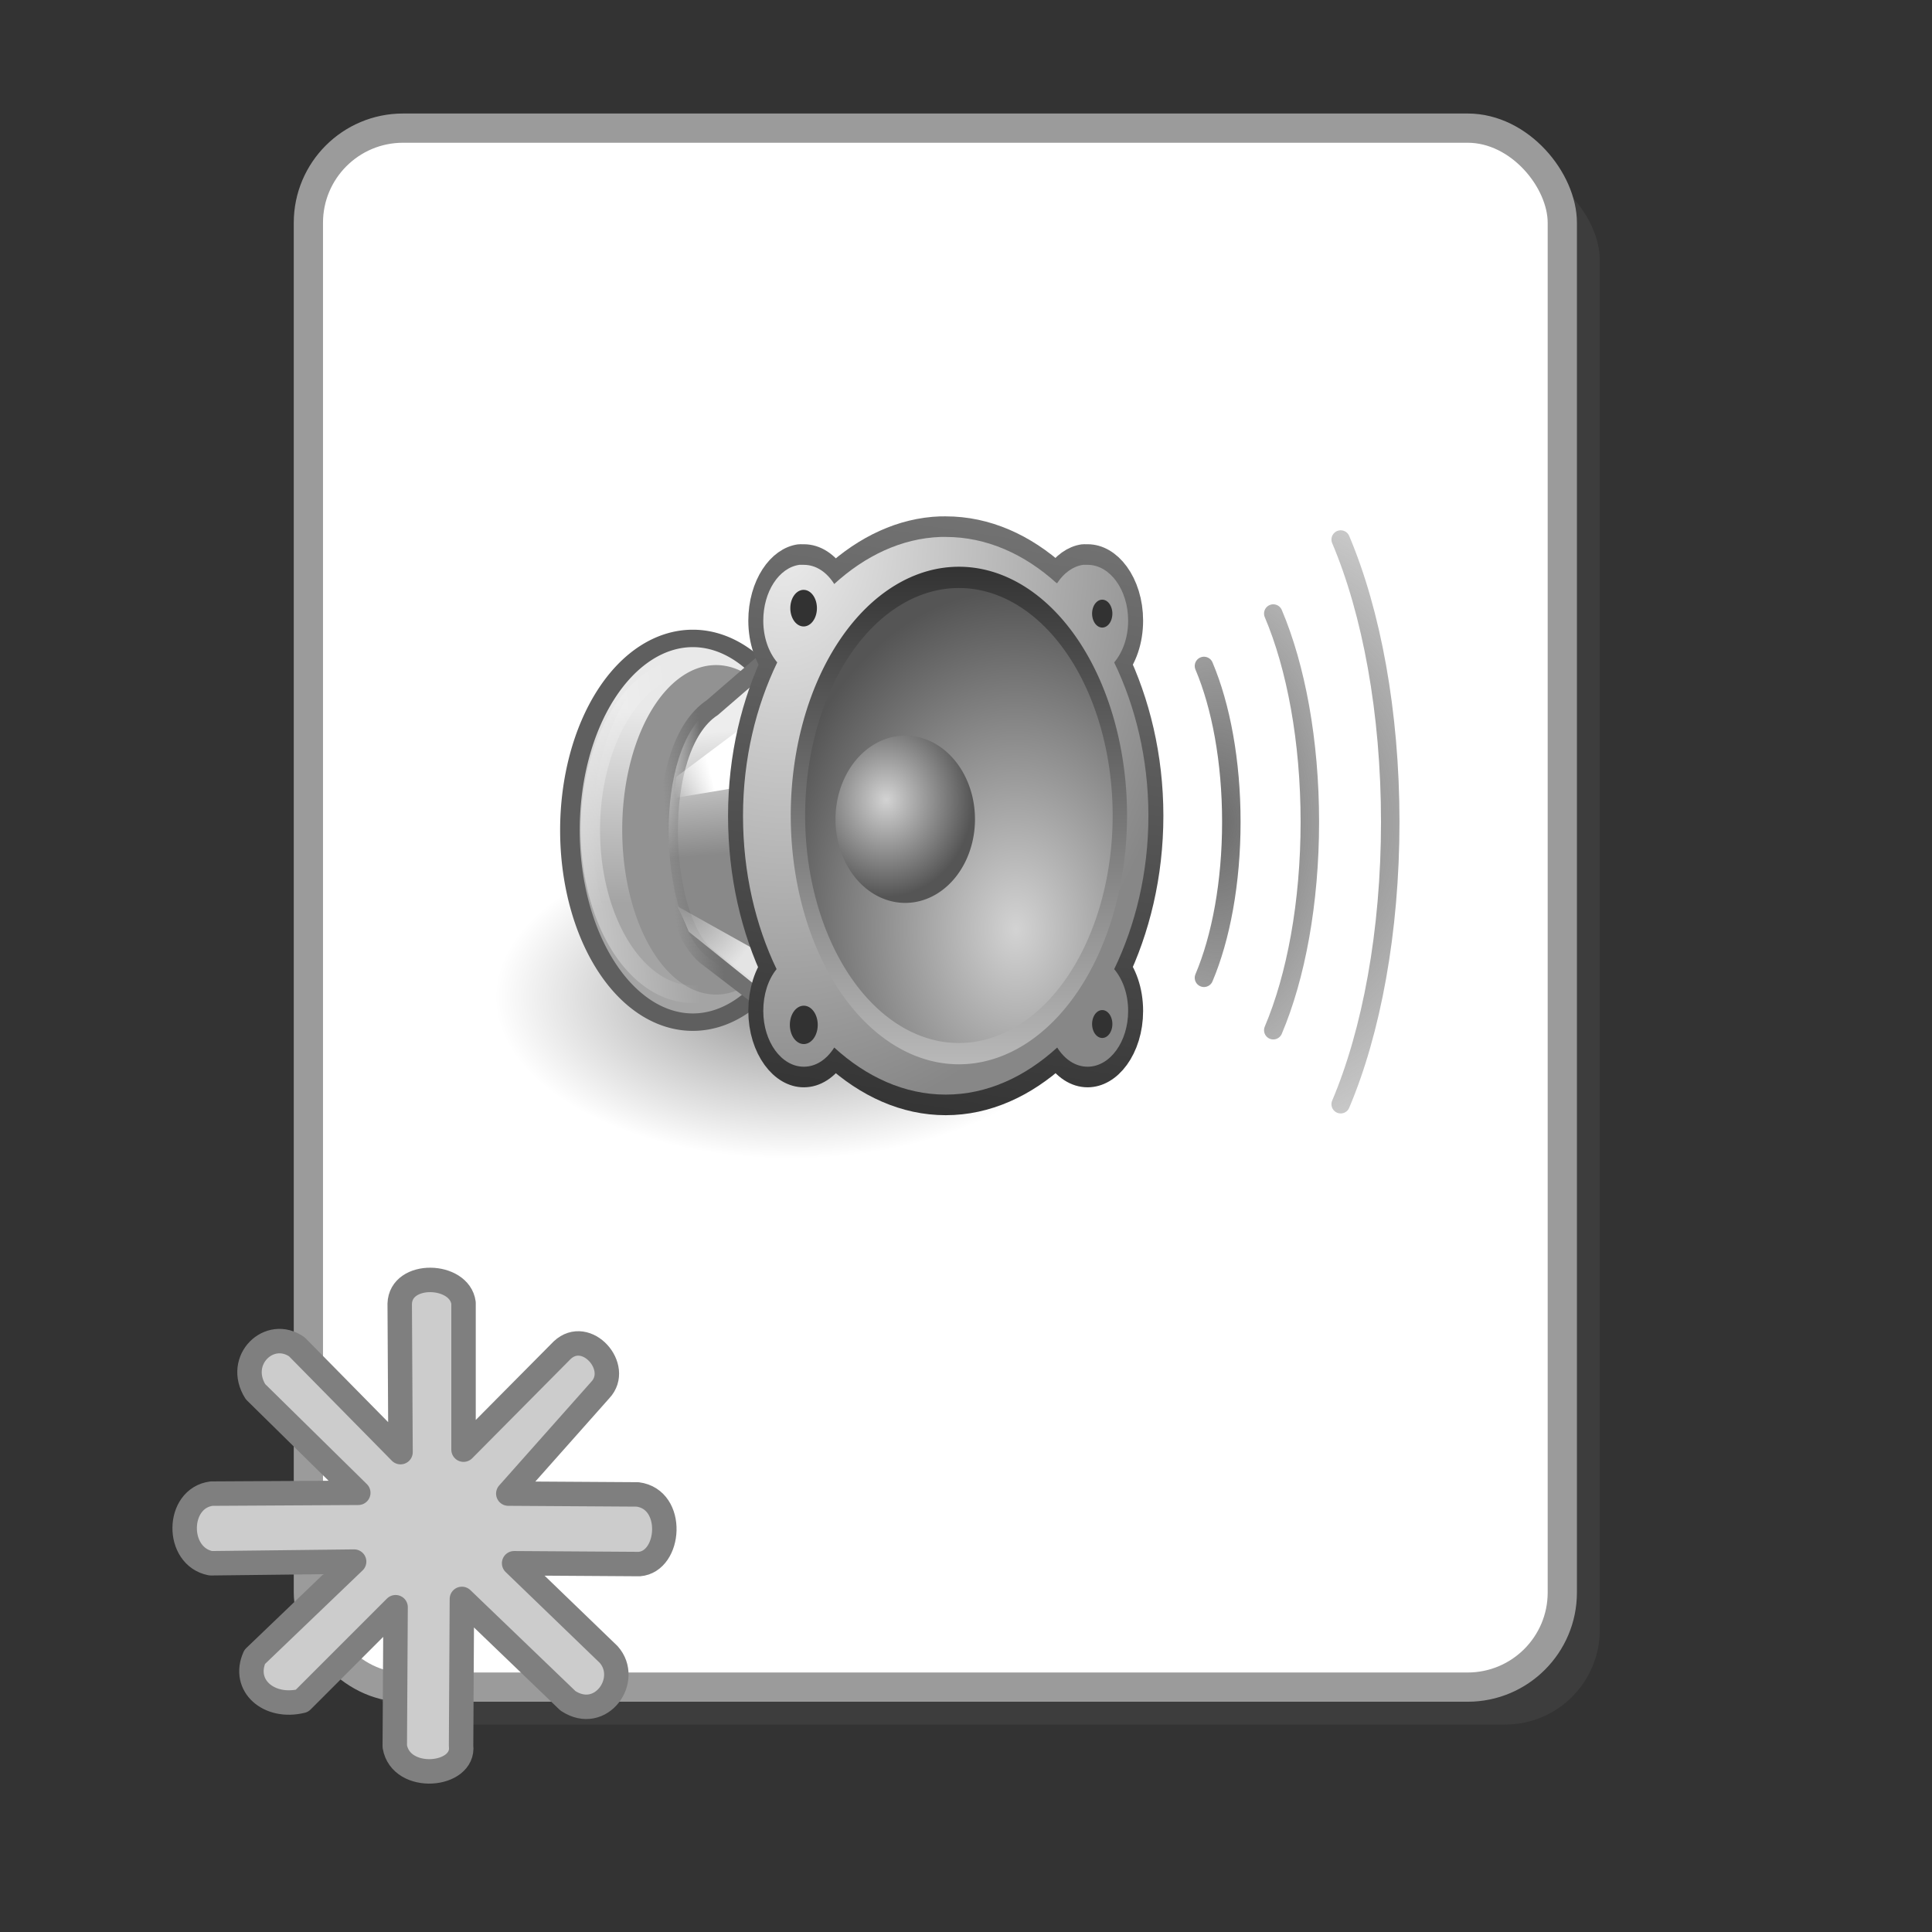 <?xml version="1.0" encoding="UTF-8" standalone="no"?>
<!-- Created with Inkscape (http://www.inkscape.org/) -->

<svg
   xmlns:dc="http://purl.org/dc/elements/1.1/"
   xmlns:cc="http://creativecommons.org/ns#"
   xmlns:rdf="http://www.w3.org/1999/02/22-rdf-syntax-ns#"
   xmlns:svg="http://www.w3.org/2000/svg"
   xmlns="http://www.w3.org/2000/svg"
   xmlns:xlink="http://www.w3.org/1999/xlink"
   xmlns:sodipodi="http://sodipodi.sourceforge.net/DTD/sodipodi-0.dtd"
   xmlns:inkscape="http://www.inkscape.org/namespaces/inkscape"
   width="124"
   height="124"
   id="svg7613"
   version="1.1"
   viewBox="0 0 128 128"
   inkscape:version="0.92.3 (unknown)"
   sodipodi:docname="audio_question_na.svg">
  <rect x="0" y="0" width="128" height="128" fill="#333333" stroke="none"/>
  <sodipodi:namedview
     id="base"
     pagecolor="#ffffff"
     bordercolor="#666666"
     borderopacity="1.0"
     inkscape:pageopacity="0.0"
     inkscape:pageshadow="2"
     inkscape:zoom="7.0887097"
     inkscape:cx="10.50967"
     inkscape:cy="45.071673"
     inkscape:document-units="px"
     inkscape:current-layer="layer1"
     showgrid="false"
     inkscape:window-width="1920"
     inkscape:window-height="1052"
     inkscape:window-x="1920"
     inkscape:window-y="0"
     inkscape:window-maximized="1" />
  <defs
     id="defs7615">
    <radialGradient
       r="15.213"
       fy="458.465"
       fx="55.218"
       cy="458.465"
       cx="55.218"
       gradientTransform="matrix(0.558,0,0,0.571,33.784,180.817)"
       gradientUnits="userSpaceOnUse"
       id="radialGradient7559"
       xlink:href="#linearGradient4799"
       inkscape:collect="always" />
    <linearGradient
       id="linearGradient4799">
      <stop
         id="stop4801"
         offset="0"
         style="stop-color:#ffde00;stop-opacity:1;" />
      <stop
         id="stop4803"
         offset="1"
         style="stop-color:#ffa700;stop-opacity:1;" />
    </linearGradient>
    <radialGradient
       r="15.213"
       fy="458.465"
       fx="55.218"
       cy="458.465"
       cx="55.218"
       gradientTransform="matrix(0.558,0,0,0.571,104.958,180.817)"
       gradientUnits="userSpaceOnUse"
       id="radialGradient7557"
       xlink:href="#linearGradient4799-9"
       inkscape:collect="always" />
    <linearGradient
       id="linearGradient4799-9">
      <stop
         id="stop4801-0"
         offset="0"
         style="stop-color:#ffde00;stop-opacity:1;" />
      <stop
         id="stop4803-9"
         offset="1"
         style="stop-color:#ffa700;stop-opacity:1;" />
    </linearGradient>
    <linearGradient
       id="linearGradient4799-6">
      <stop
         id="stop4801-8"
         offset="0"
         style="stop-color:#ffde00;stop-opacity:1;" />
      <stop
         id="stop4803-96"
         offset="1"
         style="stop-color:#ffa700;stop-opacity:1;" />
    </linearGradient>
    <linearGradient
       id="linearGradient4799-2">
      <stop
         id="stop4801-4"
         offset="0"
         style="stop-color:#ffde00;stop-opacity:1;" />
      <stop
         id="stop4803-8"
         offset="1"
         style="stop-color:#ffa700;stop-opacity:1;" />
    </linearGradient>
    <radialGradient
       r="15.213"
       fy="458.465"
       fx="55.218"
       cy="458.465"
       cx="55.218"
       gradientTransform="matrix(0.558,0,0,0.571,318.012,180.817)"
       gradientUnits="userSpaceOnUse"
       id="radialGradient7509"
       xlink:href="#linearGradient4799-1"
       inkscape:collect="always" />
    <linearGradient
       id="linearGradient4799-1">
      <stop
         id="stop4801-49"
         offset="0"
         style="stop-color:#ffde00;stop-opacity:1;" />
      <stop
         id="stop4803-98"
         offset="1"
         style="stop-color:#ffa700;stop-opacity:1;" />
    </linearGradient>
    <radialGradient
       r="5.524"
       fy="17.404"
       fx="6.408"
       cy="17.404"
       cx="6.408"
       gradientTransform="matrix(1,0,0,0.416,0,10.164)"
       gradientUnits="userSpaceOnUse"
       id="radialGradient7521"
       xlink:href="#linearGradient3609"
       inkscape:collect="always" />
    <linearGradient
       id="linearGradient3609">
      <stop
         id="stop3611"
         offset="0"
         style="stop-color:#000000;stop-opacity:1;" />
      <stop
         id="stop3613"
         offset="1"
         style="stop-color:#000000;stop-opacity:0;" />
    </linearGradient>
    <linearGradient
       y2="27.345"
       x2="7.322"
       y1="20.302"
       x1="7.576"
       gradientUnits="userSpaceOnUse"
       id="linearGradient7523"
       xlink:href="#linearGradient4068"
       inkscape:collect="always" />
    <linearGradient
       id="linearGradient4068">
      <stop
         id="stop4070"
         offset="0"
         style="stop-color:#eaeae9;stop-opacity:1;" />
      <stop
         id="stop4072"
         offset="1"
         style="stop-color:#a5a7a2;stop-opacity:1;" />
    </linearGradient>
    <linearGradient
       y2="27.345"
       x2="7.322"
       y1="20.302"
       x1="7.576"
       gradientUnits="userSpaceOnUse"
       id="linearGradient7525"
       xlink:href="#linearGradient4068"
       inkscape:collect="always" />
    <linearGradient
       id="linearGradient8239">
      <stop
         id="stop8241"
         offset="0"
         style="stop-color:#eaeae9;stop-opacity:1;" />
      <stop
         id="stop8243"
         offset="1"
         style="stop-color:#a5a7a2;stop-opacity:1;" />
    </linearGradient>
    <linearGradient
       y2="24.317"
       x2="8.371"
       y1="24.665"
       x1="4.683"
       gradientUnits="userSpaceOnUse"
       id="linearGradient7527"
       xlink:href="#linearGradient3281"
       inkscape:collect="always" />
    <linearGradient
       id="linearGradient3281">
      <stop
         id="stop3283"
         offset="0"
         style="stop-color:#ffffff;stop-opacity:1;" />
      <stop
         id="stop3285"
         offset="1"
         style="stop-color:#ffffff;stop-opacity:0;" />
    </linearGradient>
    <linearGradient
       y2="8.68"
       x2="56.609"
       y1="4.937"
       x1="56.303"
       gradientTransform="matrix(1.77,0,0,1.77,-88.344,10.672)"
       gradientUnits="userSpaceOnUse"
       id="linearGradient7529"
       xlink:href="#linearGradient4608"
       inkscape:collect="always" />
    <linearGradient
       id="linearGradient4608">
      <stop
         id="stop4610"
         offset="0"
         style="stop-color:#eeeeec" />
      <stop
         id="stop4612"
         offset="1"
         style="stop-color:#8a8c87;stop-opacity:1;" />
    </linearGradient>
    <linearGradient
       y2="25.737"
       x2="9.347"
       y1="25.56"
       x1="11.126"
       gradientTransform="matrix(1.296,0,0,1.296,-4.978,-7.325)"
       gradientUnits="userSpaceOnUse"
       id="linearGradient7531"
       xlink:href="#linearGradient4099"
       inkscape:collect="always" />
    <linearGradient
       id="linearGradient4099">
      <stop
         id="stop4101"
         offset="0"
         style="stop-color:#6f726f;stop-opacity:1;" />
      <stop
         id="stop4103"
         offset="1"
         style="stop-color:#6f726f;stop-opacity:0;" />
    </linearGradient>
    <linearGradient
       y2="22.638"
       x2="7.378"
       y1="22.108"
       x1="9.486"
       gradientUnits="userSpaceOnUse"
       id="linearGradient7533"
       xlink:href="#linearGradient3510"
       inkscape:collect="always" />
    <linearGradient
       id="linearGradient3510">
      <stop
         id="stop3512"
         offset="0"
         style="stop-color:#ffffff;stop-opacity:1;" />
      <stop
         id="stop3514"
         offset="1"
         style="stop-color:#ffffff;stop-opacity:0;" />
    </linearGradient>
    <radialGradient
       r="2.983"
       fy="12.516"
       fx="5.082"
       cy="12.516"
       cx="5.082"
       gradientTransform="matrix(1.526,0,-1.480441e-8,1.769,-0.082,6.066)"
       gradientUnits="userSpaceOnUse"
       id="radialGradient7535"
       xlink:href="#linearGradient3674"
       inkscape:collect="always" />
    <linearGradient
       id="linearGradient3674">
      <stop
         id="stop3676"
         offset="0"
         style="stop-color:#ffffff;stop-opacity:0;" />
      <stop
         id="stop3678"
         offset="1"
         style="stop-color:#ffffff;stop-opacity:1;" />
    </linearGradient>
    <radialGradient
       r="9.921"
       fy="0.99"
       fx="-1.002"
       cy="0.99"
       cx="-1.002"
       gradientTransform="matrix(-0.128,1.416,-1.63,-0.147,17.488,15.561)"
       gradientUnits="userSpaceOnUse"
       id="radialGradient7537"
       xlink:href="#linearGradient3676"
       inkscape:collect="always" />
    <linearGradient
       id="linearGradient3676">
      <stop
         id="stop4022"
         offset="0"
         style="stop-color:#eeeeec" />
      <stop
         id="stop3680"
         offset="1"
         style="stop-color:#555753" />
    </linearGradient>
    <linearGradient
       y2="5.375"
       x2="20.312"
       y1="34.95"
       x1="17.062"
       gradientUnits="userSpaceOnUse"
       id="linearGradient7539"
       xlink:href="#linearGradient1557"
       inkscape:collect="always" />
    <linearGradient
       id="linearGradient1557">
      <stop
         id="stop1559"
         offset="0"
         style="stop-color:#2e3436;stop-opacity:1;" />
      <stop
         id="stop1561"
         offset="1"
         style="stop-color:#888a85" />
    </linearGradient>
    <radialGradient
       r="9.921"
       fy="0.99"
       fx="-1.002"
       cy="0.99"
       cx="-1.002"
       gradientTransform="matrix(-0.31,2.111,-2.083,-0.306,17.753,16.415)"
       gradientUnits="userSpaceOnUse"
       id="radialGradient7541"
       xlink:href="#linearGradient3730"
       inkscape:collect="always" />
    <linearGradient
       id="linearGradient3730">
      <stop
         id="stop3732"
         offset="0"
         style="stop-color:#eeeeec" />
      <stop
         id="stop3734"
         offset="1"
         style="stop-color:#888a85" />
    </linearGradient>
    <radialGradient
       r="9.375"
       fy="13.847"
       fx="12.705"
       cy="13.847"
       cx="12.705"
       gradientTransform="matrix(0.064,-1.424,1.547,0.069,-9.531,30.987)"
       gradientUnits="userSpaceOnUse"
       id="radialGradient7543"
       xlink:href="#linearGradient3628"
       inkscape:collect="always" />
    <linearGradient
       id="linearGradient3628">
      <stop
         id="stop3630"
         offset="0"
         style="stop-color:#d3d7cf" />
      <stop
         id="stop3632"
         offset="1"
         style="stop-color:#555753" />
    </linearGradient>
    <linearGradient
       y2="19.27"
       x2="-0.52"
       y1="-0.52"
       x1="-0.52"
       gradientUnits="userSpaceOnUse"
       id="linearGradient7545"
       xlink:href="#linearGradient3692"
       inkscape:collect="always" />
    <linearGradient
       id="linearGradient3692">
      <stop
         id="stop3694"
         offset="0"
         style="stop-color:#2e3436;stop-opacity:1;" />
      <stop
         id="stop3696"
         offset="1"
         style="stop-color:#babdb6" />
    </linearGradient>
    <radialGradient
       r="9.375"
       fy="7.199"
       fx="6.88"
       cy="7.199"
       cx="6.88"
       gradientTransform="matrix(1.241,0,0,1.158,-1.714,-1.135)"
       gradientUnits="userSpaceOnUse"
       id="radialGradient7547"
       xlink:href="#linearGradient3670"
       inkscape:collect="always" />
    <linearGradient
       id="linearGradient3670">
      <stop
         id="stop3672"
         offset="0"
         style="stop-color:#d3d7cf" />
      <stop
         id="stop3674"
         offset="1"
         style="stop-color:#555753" />
    </linearGradient>
    <radialGradient
       r="1.24"
       fy="24.428"
       fx="36.828"
       cy="24.428"
       cx="36.828"
       gradientTransform="matrix(13.399,-4.118282e-6,6.831725e-6,22.227,-456.625,-518.521)"
       gradientUnits="userSpaceOnUse"
       id="radialGradient7549"
       xlink:href="#linearGradient3498"
       inkscape:collect="always" />
    <linearGradient
       id="linearGradient3498">
      <stop
         id="stop3500"
         offset="0"
         style="stop-color:#3465a4;stop-opacity:1;" />
      <stop
         id="stop3502"
         offset="1"
         style="stop-color:#3465a4;stop-opacity:0;" />
    </linearGradient>
    <radialGradient
       r="1.24"
       fy="24.428"
       fx="36.828"
       cy="24.428"
       cx="36.828"
       gradientTransform="matrix(13.399,-4.118282e-6,6.831725e-6,22.227,-456.625,-518.521)"
       gradientUnits="userSpaceOnUse"
       id="radialGradient7551"
       xlink:href="#linearGradient3498"
       inkscape:collect="always" />
    <linearGradient
       id="linearGradient8294">
      <stop
         id="stop8296"
         offset="0"
         style="stop-color:#3465a4;stop-opacity:1;" />
      <stop
         id="stop8298"
         offset="1"
         style="stop-color:#3465a4;stop-opacity:0;" />
    </linearGradient>
    <radialGradient
       r="1.24"
       fy="24.428"
       fx="36.828"
       cy="24.428"
       cx="36.828"
       gradientTransform="matrix(21.094,0,0,22.227,-740.047,-518.52)"
       gradientUnits="userSpaceOnUse"
       id="radialGradient7553"
       xlink:href="#linearGradient3498"
       inkscape:collect="always" />
    <linearGradient
       id="linearGradient8301">
      <stop
         id="stop8303"
         offset="0"
         style="stop-color:#3465a4;stop-opacity:1;" />
      <stop
         id="stop8305"
         offset="1"
         style="stop-color:#3465a4;stop-opacity:0;" />
    </linearGradient>
    <radialGradient
       r="15.213"
       fy="458.465"
       fx="55.218"
       cy="458.465"
       cx="55.218"
       gradientTransform="matrix(0.558,0,0,0.571,388.739,180.817)"
       gradientUnits="userSpaceOnUse"
       id="radialGradient7555"
       xlink:href="#linearGradient4799-0"
       inkscape:collect="always" />
    <linearGradient
       id="linearGradient4799-0">
      <stop
         id="stop4801-3"
         offset="0"
         style="stop-color:#ffde00;stop-opacity:1;" />
      <stop
         id="stop4803-97"
         offset="1"
         style="stop-color:#ffa700;stop-opacity:1;" />
    </linearGradient>
    <radialGradient
       inkscape:collect="always"
       xlink:href="#linearGradient4799-0"
       id="radialGradient8338"
       gradientUnits="userSpaceOnUse"
       gradientTransform="matrix(0.558,0,0,0.571,388.739,180.817)"
       cx="55.218"
       cy="458.465"
       fx="55.218"
       fy="458.465"
       r="15.213" />
    <radialGradient
       r="5.524"
       fy="17.404"
       fx="6.408"
       cy="17.404"
       cx="6.408"
       gradientTransform="matrix(1,0,0,0.416,0,10.164)"
       gradientUnits="userSpaceOnUse"
       id="radialGradient7521-153"
       xlink:href="#linearGradient3609-121"
       inkscape:collect="always" />
    <linearGradient
       id="linearGradient3609-121">
      <stop
         id="stop1022"
         offset="0"
         style="stop-color:#000000;stop-opacity:1;;opacity:1" />
      <stop
         id="stop1024"
         offset="1"
         style="stop-color:#000000;stop-opacity:0;;opacity:1" />
    </linearGradient>
    <linearGradient
       y2="27.345"
       x2="7.322"
       y1="20.302"
       x1="7.576"
       gradientUnits="userSpaceOnUse"
       id="linearGradient7523-574"
       xlink:href="#linearGradient4068-64"
       inkscape:collect="always" />
    <linearGradient
       id="linearGradient4068-64">
      <stop
         id="stop1028"
         offset="0"
         style="stop-color:#e9e9e9;stop-opacity:1;;opacity:1" />
      <stop
         id="stop1030"
         offset="1"
         style="stop-color:#a4a4a4;stop-opacity:1;;opacity:1" />
    </linearGradient>
    <linearGradient
       y2="27.345"
       x2="7.322"
       y1="20.302"
       x1="7.576"
       gradientUnits="userSpaceOnUse"
       id="linearGradient7525-597"
       xlink:href="#linearGradient4068-832"
       inkscape:collect="always" />
    <linearGradient
       id="linearGradient4068-832">
      <stop
         id="stop1034"
         offset="0"
         style="stop-color:#e9e9e9;stop-opacity:1;;opacity:1" />
      <stop
         id="stop1036"
         offset="1"
         style="stop-color:#a4a4a4;stop-opacity:1;;opacity:1" />
    </linearGradient>
    <linearGradient
       y2="24.317"
       x2="8.371"
       y1="24.665"
       x1="4.683"
       gradientUnits="userSpaceOnUse"
       id="linearGradient7527-294"
       xlink:href="#linearGradient3281-217"
       inkscape:collect="always" />
    <linearGradient
       id="linearGradient3281-217">
      <stop
         id="stop1040"
         offset="0"
         style="stop-color:#ffffff;stop-opacity:1;;opacity:1" />
      <stop
         id="stop1042"
         offset="1"
         style="stop-color:#ffffff;stop-opacity:0;;opacity:1" />
    </linearGradient>
    <linearGradient
       y2="8.68"
       x2="56.609"
       y1="4.937"
       x1="56.303"
       gradientTransform="matrix(1.77,0,0,1.77,-88.344,10.672)"
       gradientUnits="userSpaceOnUse"
       id="linearGradient7529-260"
       xlink:href="#linearGradient4608-180"
       inkscape:collect="always" />
    <linearGradient
       id="linearGradient4608-180">
      <stop
         id="stop1046"
         offset="0"
         style="stop-color:#ededed;opacity:1" />
      <stop
         id="stop1048"
         offset="1"
         style="stop-color:#898989;stop-opacity:1;;opacity:1" />
    </linearGradient>
    <linearGradient
       y2="25.737"
       x2="9.347"
       y1="25.56"
       x1="11.126"
       gradientTransform="matrix(1.296,0,0,1.296,-4.978,-7.325)"
       gradientUnits="userSpaceOnUse"
       id="linearGradient7531-876"
       xlink:href="#linearGradient4099-642"
       inkscape:collect="always" />
    <linearGradient
       id="linearGradient4099-642">
      <stop
         id="stop1052"
         offset="0"
         style="stop-color:#707070;stop-opacity:1;;opacity:1" />
      <stop
         id="stop1054"
         offset="1"
         style="stop-color:#707070;stop-opacity:0;;opacity:1" />
    </linearGradient>
    <linearGradient
       y2="22.638"
       x2="7.378"
       y1="22.108"
       x1="9.486"
       gradientUnits="userSpaceOnUse"
       id="linearGradient7533-523"
       xlink:href="#linearGradient3510-232"
       inkscape:collect="always" />
    <linearGradient
       id="linearGradient3510-232">
      <stop
         id="stop1058"
         offset="0"
         style="stop-color:#ffffff;stop-opacity:1;;opacity:1" />
      <stop
         id="stop1060"
         offset="1"
         style="stop-color:#ffffff;stop-opacity:0;;opacity:1" />
    </linearGradient>
    <radialGradient
       r="2.983"
       fy="12.516"
       fx="5.082"
       cy="12.516"
       cx="5.082"
       gradientTransform="matrix(1.526,0,-1.480441e-8,1.769,-0.082,6.066)"
       gradientUnits="userSpaceOnUse"
       id="radialGradient7535-426"
       xlink:href="#linearGradient3674-141"
       inkscape:collect="always" />
    <linearGradient
       id="linearGradient3674-141">
      <stop
         id="stop1064"
         offset="0"
         style="stop-color:#ffffff;stop-opacity:0;;opacity:1" />
      <stop
         id="stop1066"
         offset="1"
         style="stop-color:#ffffff;stop-opacity:1;;opacity:1" />
    </linearGradient>
    <radialGradient
       r="9.921"
       fy="0.99"
       fx="-1.002"
       cy="0.99"
       cx="-1.002"
       gradientTransform="matrix(-0.128,1.416,-1.63,-0.147,17.488,15.561)"
       gradientUnits="userSpaceOnUse"
       id="radialGradient7537-772"
       xlink:href="#linearGradient3676-665"
       inkscape:collect="always" />
    <linearGradient
       id="linearGradient3676-665">
      <stop
         id="stop1070"
         offset="0"
         style="stop-color:#ededed;opacity:1" />
      <stop
         id="stop1072"
         offset="1"
         style="stop-color:#555555;opacity:1" />
    </linearGradient>
    <linearGradient
       y2="5.375"
       x2="20.312"
       y1="34.95"
       x1="17.062"
       gradientUnits="userSpaceOnUse"
       id="linearGradient7539-579"
       xlink:href="#linearGradient1557-274"
       inkscape:collect="always" />
    <linearGradient
       id="linearGradient1557-274">
      <stop
         id="stop1076"
         offset="0"
         style="stop-color:#323232;stop-opacity:1;;opacity:1" />
      <stop
         id="stop1078"
         offset="1"
         style="stop-color:#878787;opacity:1" />
    </linearGradient>
    <radialGradient
       r="9.921"
       fy="0.99"
       fx="-1.002"
       cy="0.99"
       cx="-1.002"
       gradientTransform="matrix(-0.31,2.111,-2.083,-0.306,17.753,16.415)"
       gradientUnits="userSpaceOnUse"
       id="radialGradient7541-857"
       xlink:href="#linearGradient3730-269"
       inkscape:collect="always" />
    <linearGradient
       id="linearGradient3730-269">
      <stop
         id="stop1082"
         offset="0"
         style="stop-color:#ededed;opacity:1" />
      <stop
         id="stop1084"
         offset="1"
         style="stop-color:#878787;opacity:1" />
    </linearGradient>
    <radialGradient
       r="9.375"
       fy="13.847"
       fx="12.705"
       cy="13.847"
       cx="12.705"
       gradientTransform="matrix(0.064,-1.424,1.547,0.069,-9.531,30.987)"
       gradientUnits="userSpaceOnUse"
       id="radialGradient7543-713"
       xlink:href="#linearGradient3628-885"
       inkscape:collect="always" />
    <linearGradient
       id="linearGradient3628-885">
      <stop
         id="stop1088"
         offset="0"
         style="stop-color:#d3d3d3;opacity:1" />
      <stop
         id="stop1090"
         offset="1"
         style="stop-color:#555555;opacity:1" />
    </linearGradient>
    <linearGradient
       y2="19.27"
       x2="-0.52"
       y1="-0.52"
       x1="-0.52"
       gradientUnits="userSpaceOnUse"
       id="linearGradient7545-109"
       xlink:href="#linearGradient3692-403"
       inkscape:collect="always" />
    <linearGradient
       id="linearGradient3692-403">
      <stop
         id="stop1094"
         offset="0"
         style="stop-color:#323232;stop-opacity:1;;opacity:1" />
      <stop
         id="stop1096"
         offset="1"
         style="stop-color:#b9b9b9;opacity:1" />
    </linearGradient>
    <radialGradient
       r="9.375"
       fy="7.199"
       fx="6.88"
       cy="7.199"
       cx="6.88"
       gradientTransform="matrix(1.241,0,0,1.158,-1.714,-1.135)"
       gradientUnits="userSpaceOnUse"
       id="radialGradient7547-64"
       xlink:href="#linearGradient3670-400"
       inkscape:collect="always" />
    <linearGradient
       id="linearGradient3670-400">
      <stop
         id="stop1100"
         offset="0"
         style="stop-color:#d3d3d3;opacity:1" />
      <stop
         id="stop1102"
         offset="1"
         style="stop-color:#555555;opacity:1" />
    </linearGradient>
    <radialGradient
       r="1.24"
       fy="24.428"
       fx="36.828"
       cy="24.428"
       cx="36.828"
       gradientTransform="matrix(13.399,-4.118282e-6,6.831725e-6,22.227,-456.625,-518.521)"
       gradientUnits="userSpaceOnUse"
       id="radialGradient7549-579"
       xlink:href="#linearGradient3498-563"
       inkscape:collect="always" />
    <linearGradient
       id="linearGradient3498-563">
      <stop
         id="stop1106"
         offset="0"
         style="stop-color:#6c6c6c;stop-opacity:1;;opacity:1" />
      <stop
         id="stop1108"
         offset="1"
         style="stop-color:#6c6c6c;stop-opacity:0;;opacity:1" />
    </linearGradient>
    <radialGradient
       r="1.24"
       fy="24.428"
       fx="36.828"
       cy="24.428"
       cx="36.828"
       gradientTransform="matrix(13.399,-4.118282e-6,6.831725e-6,22.227,-456.625,-518.521)"
       gradientUnits="userSpaceOnUse"
       id="radialGradient7551-183"
       xlink:href="#linearGradient3498-754"
       inkscape:collect="always" />
    <linearGradient
       id="linearGradient3498-754">
      <stop
         id="stop1112"
         offset="0"
         style="stop-color:#6c6c6c;stop-opacity:1;;opacity:1" />
      <stop
         id="stop1114"
         offset="1"
         style="stop-color:#6c6c6c;stop-opacity:0;;opacity:1" />
    </linearGradient>
    <radialGradient
       r="1.24"
       fy="24.428"
       fx="36.828"
       cy="24.428"
       cx="36.828"
       gradientTransform="matrix(21.094,0,0,22.227,-740.047,-518.52)"
       gradientUnits="userSpaceOnUse"
       id="radialGradient7553-284"
       xlink:href="#linearGradient3498-929"
       inkscape:collect="always" />
    <linearGradient
       id="linearGradient3498-929">
      <stop
         id="stop1118"
         offset="0"
         style="stop-color:#6c6c6c;stop-opacity:1;;opacity:1" />
      <stop
         id="stop1120"
         offset="1"
         style="stop-color:#6c6c6c;stop-opacity:0;;opacity:1" />
    </linearGradient>
    <linearGradient
       id="linearGradient4799-0-950">
      <stop
         id="stop1124"
         offset="0"
         style="stop-color:#7f7f7f;stop-opacity:1;;opacity:1" />
      <stop
         id="stop1126"
         offset="1"
         style="stop-color:#7f7f7f;stop-opacity:1;;opacity:1" />
    </linearGradient>
  </defs>
  <g
     transform="translate(0,-928.362)"
     id="layer1"
     inkscape:groupmode="layer"
     inkscape:label="Capa 1">
    <g
       inkscape:export-ydpi="90"
       inkscape:export-xdpi="90"
       inkscape:export-filename="/home/aragonc/Escritorio/icons_answer/32/audio_answer.png"
       inkscape:label="#g6901"
       transform="matrix(1.937,0,0,1.937,-784.501,172.352)"
       id="audio_answer">
      <rect
         y="390.053"
         x="405.268"
         height="64"
         width="64"
         id="rect5145"
         style="opacity:0;fill:#ffffff;fill-opacity:1;stroke:none" />
      <rect
         ry="3.237"
         y="395.963"
         x="416.838"
         height="53.323"
         width="42.889"
         id="rect5147"
         style="fill:#3d3d3d;fill-opacity:1;stroke:none;opacity:1" />
      <rect
         style="fill:#ffffff;fill-opacity:1;stroke:#9b9b9b;stroke-opacity:1;opacity:1"
         id="rect5149"
         width="42.889"
         height="53.323"
         x="415.556"
         y="394.682"
         ry="3.237" />
      <g
         id="layer1-6"
         transform="matrix(0.632,0,0,0.632,423.381,402.972)">
        <path
           transform="matrix(2.902,0,0,3.805,-4.853,-32.312)"
           style="opacity:0.429;color:#000000;fill:url(#radialGradient7521-153);fill-opacity:1;fill-rule:nonzero;stroke:none;stroke-width:1;marker:none;visibility:visible;display:inline;overflow:visible"
           id="path3607"
           d="m 11.932,17.404 a 5.524,2.298 0 1 1 -11.049,0 5.524,2.298 0 1 1 11.049,0 z"
           inkscape:connector-curvature="0" />
        <g
           transform="matrix(1.296,0,0,1.296,-4.176,-7.325)"
           id="g4090">
          <path
             transform="matrix(1.416,0,0,1.259,-2.668,-6.201)"
             style="color:#000000;fill:url(#linearGradient7523-574);fill-opacity:1;fill-rule:nonzero;stroke:#5f5f5f;stroke-width:0.578;stroke-linecap:round;stroke-linejoin:round;stroke-miterlimit:4;stroke-opacity:1;stroke-dasharray:none;stroke-dashoffset:0;marker:none;visibility:visible;display:inline;overflow:visible;opacity:1"
             id="path4076"
             d="m 12.374,24.665 a 3.624,6.364 0 1 1 -7.248,0 3.624,6.364 0 1 1 7.248,0 z"
             inkscape:connector-curvature="0" />
          <path
             transform="matrix(1.155,0,0,1.155,-0.38,-3.635)"
             style="color:#000000;fill:url(#linearGradient7525-597);fill-opacity:1;fill-rule:nonzero;stroke:none;stroke-width:0.866;marker:none;visibility:visible;display:inline;overflow:visible;opacity:1"
             id="path4060"
             d="m 12.374,24.665 a 3.624,6.364 0 1 1 -7.248,0 3.624,6.364 0 1 1 7.248,0 z"
             inkscape:connector-curvature="0" />
          <path
             transform="matrix(1.081,0,0,1.081,1.233,-1.83)"
             style="color:#000000;fill:#929292;fill-opacity:1;fill-rule:nonzero;stroke:none;stroke-width:0.866;marker:none;visibility:visible;display:inline;overflow:visible;opacity:1"
             id="path4058"
             d="m 12.374,24.665 a 3.624,6.364 0 1 1 -7.248,0 3.624,6.364 0 1 1 7.248,0 z"
             inkscape:connector-curvature="0" />
          <path
             transform="matrix(1.181,0,0,1.077,-0.609,-1.722)"
             style="opacity:0.396;color:#000000;fill:none;stroke:url(#linearGradient7527-294);stroke-width:0.684;stroke-linecap:round;stroke-linejoin:round;stroke-miterlimit:4;stroke-opacity:1;stroke-dasharray:none;stroke-dashoffset:0;marker:none;visibility:visible;display:inline;overflow:visible"
             id="path3279"
             d="m 12.374,24.665 a 3.624,6.364 0 1 1 -7.248,0 3.624,6.364 0 1 1 7.248,0 z"
             inkscape:connector-curvature="0" />
        </g>
        <path
           style="color:#000000;fill:url(#linearGradient7529-260);fill-opacity:1;fill-rule:evenodd;stroke:url(#linearGradient7531-876);stroke-width:1;stroke-linecap:round;stroke-linejoin:miter;stroke-miterlimit:4;stroke-opacity:1;stroke-dashoffset:0;marker:none;visibility:visible;display:inline;overflow:visible;opacity:1"
           id="path4542"
           d="M 9.481,18.243 16.57,12.118 16.341,37.201 9.137,31.676 C 6.616,29.614 6.158,20.419 9.481,18.243 z"
           inkscape:connector-curvature="0" />
        <path
           style="color:#000000;fill:url(#linearGradient7533-523);fill-opacity:1;fill-rule:evenodd;stroke:none;stroke-width:1;marker:none;visibility:visible;display:inline;overflow:visible;opacity:1"
           id="path4544"
           d="m 7.538,21.987 4.055,-3.039 -0.252,3.536 -3.963,0.661 0.16,-1.158 z"
           inkscape:connector-curvature="0" />
        <path
           style="opacity:0.769;color:#000000;fill:url(#radialGradient7535-426);fill-opacity:1;fill-rule:nonzero;stroke:none;stroke-width:1;marker:none;visibility:visible;display:inline;overflow:visible"
           id="path3672"
           d="m 8.204,30.371 4.441,3.568 -0.557,-2.428 -4.476,-2.503 0.592,1.362 z"
           inkscape:connector-curvature="0" />
        <g
           transform="matrix(1.097,0,0,1.509,-4.217,-12.118)"
           style="display:inline;opacity:1"
           id="g4006">
          <path
             style="color:#000000;fill:url(#radialGradient7537-772);fill-opacity:1;fill-rule:evenodd;stroke:url(#linearGradient7539-579);stroke-width:1.477;stroke-linecap:round;stroke-linejoin:miter;stroke-miterlimit:4;stroke-opacity:1;stroke-dasharray:none;stroke-dashoffset:0;marker:none;visibility:visible;display:inline;overflow:visible;opacity:1"
             id="path3726"
             d="M 23.75,14 C 21.81,14.049 20.013,14.683 18.5,15.688 18.133,15.264 17.604,15 17,15 c -0.035,0 -0.087,8.54e-4 -0.125,0 -0.028,-2e-4 -0.069,-0.003 -0.094,0 C 15.773,15.102 15,15.965 15,17 c 0,0.604 0.264,1.133 0.688,1.5 C 14.639,20.08 14,21.962 14,24 c 0,2.034 0.612,3.922 1.656,5.5 C 15.243,29.87 15,30.402 15,31 c 0,1.104 0.896,2 2,2 0.604,0 1.133,-0.264 1.5,-0.688 C 20.08,33.361 21.962,34 24,34 c 2.038,0 3.92,-0.639 5.5,-1.688 0.367,0.423 0.896,0.688 1.5,0.688 1.104,0 2,-0.896 2,-2 0,-0.604 -0.264,-1.133 -0.688,-1.5 C 33.361,27.92 34,26.038 34,24 34,21.962 33.361,20.08 32.312,18.5 32.736,18.133 33,17.604 33,17 c 0,-1.104 -0.896,-2 -2,-2 -0.035,0 -0.087,8.54e-4 -0.125,0 -0.028,-2e-4 -0.069,-0.003 -0.094,0 -0.504,0.051 -0.962,0.298 -1.281,0.656 -0.007,-0.004 -0.025,0.004 -0.031,0 C 27.895,14.62 26.025,14 24,14 c -0.086,0 -0.164,-0.002 -0.25,0 z"
             inkscape:connector-curvature="0" />
          <path
             style="color:#000000;fill:url(#radialGradient7541-857);fill-opacity:1;fill-rule:evenodd;stroke:none;stroke-width:1.091;marker:none;visibility:visible;display:inline;overflow:visible;opacity:1"
             id="path3507"
             d="M 23.75,14 C 21.81,14.049 20.013,14.683 18.5,15.688 18.133,15.264 17.604,15 17,15 c -0.035,0 -0.087,8.54e-4 -0.125,0 -0.028,-2e-4 -0.069,-0.003 -0.094,0 C 15.773,15.102 15,15.965 15,17 c 0,0.604 0.264,1.133 0.688,1.5 C 14.639,20.08 14,21.962 14,24 c 0,2.034 0.612,3.922 1.656,5.5 C 15.243,29.87 15,30.402 15,31 c 0,1.104 0.896,2 2,2 0.604,0 1.133,-0.264 1.5,-0.688 C 20.08,33.361 21.962,34 24,34 c 2.038,0 3.92,-0.639 5.5,-1.688 0.367,0.423 0.896,0.688 1.5,0.688 1.104,0 2,-0.896 2,-2 0,-0.604 -0.264,-1.133 -0.688,-1.5 C 33.361,27.92 34,26.038 34,24 34,21.962 33.361,20.08 32.312,18.5 32.736,18.133 33,17.604 33,17 c 0,-1.104 -0.896,-2 -2,-2 -0.035,0 -0.087,8.54e-4 -0.125,0 -0.028,-2e-4 -0.069,-0.003 -0.094,0 -0.504,0.051 -0.962,0.298 -1.281,0.656 -0.007,-0.004 -0.025,0.004 -0.031,0 C 27.895,14.62 26.025,14 24,14 c -0.086,0 -0.164,-0.002 -0.25,0 z"
             inkscape:connector-curvature="0" />
          <path
             transform="matrix(0.847,0,0,0.911,16.71,15.45)"
             style="color:#000000;fill:url(#radialGradient7543-713);fill-opacity:1;fill-rule:evenodd;stroke:url(#linearGradient7545-109);stroke-width:0.838;stroke-linecap:round;stroke-linejoin:miter;stroke-miterlimit:4;stroke-opacity:1;stroke-dasharray:none;stroke-dashoffset:0;marker:none;visibility:visible;display:inline;overflow:visible;opacity:1"
             id="path3636"
             d="m 18.75,9.375 a 9.375,9.375 0 1 1 -18.75,0 9.375,9.375 0 1 1 18.75,0 z"
             inkscape:connector-curvature="0" />
          <path
             transform="matrix(0.367,0,0,0.32,18.563,21.125)"
             style="color:#000000;fill:url(#radialGradient7547-64);fill-opacity:1;fill-rule:evenodd;stroke:none;stroke-width:6.579;marker:none;visibility:visible;display:inline;overflow:visible;opacity:1"
             id="path3519"
             d="m 18.75,9.375 a 9.375,9.375 0 1 1 -18.75,0 9.375,9.375 0 1 1 18.75,0 z"
             inkscape:connector-curvature="0" />
          <path
             transform="matrix(1.312,0,0,1.312,-4.658,-5.094)"
             style="color:#000000;fill:#323232;fill-opacity:1;fill-rule:evenodd;stroke:none;stroke-width:1.1;marker:none;visibility:visible;display:inline;overflow:visible;opacity:1"
             id="path3718"
             d="m 17,16.5 a 0.5,0.5 0 1 1 -1,0 0.5,0.5 0 1 1 1,0 z"
             inkscape:connector-curvature="0" />
          <path
             transform="translate(15.222,0.25)"
             style="color:#000000;fill:#323232;fill-opacity:1;fill-rule:evenodd;stroke:none;stroke-width:1.1;marker:none;visibility:visible;display:inline;overflow:visible;opacity:1"
             id="path3720"
             d="m 17,16.5 a 0.5,0.5 0 1 1 -1,0 0.5,0.5 0 1 1 1,0 z"
             inkscape:connector-curvature="0" />
          <path
             transform="translate(15.222,14.969)"
             style="color:#000000;fill:#323232;fill-opacity:1;fill-rule:evenodd;stroke:none;stroke-width:1.1;marker:none;visibility:visible;display:inline;overflow:visible;opacity:1"
             id="path3722"
             d="m 17,16.5 a 0.5,0.5 0 1 1 -1,0 0.5,0.5 0 1 1 1,0 z"
             inkscape:connector-curvature="0" />
          <path
             transform="matrix(1.375,0,0,1.375,-5.689,8.812)"
             style="color:#000000;fill:#323232;fill-opacity:1;fill-rule:evenodd;stroke:none;stroke-width:1.1;marker:none;visibility:visible;display:inline;overflow:visible;opacity:1"
             id="path3724"
             d="m 17,16.5 a 0.5,0.5 0 1 1 -1,0 0.5,0.5 0 1 1 1,0 z"
             inkscape:connector-curvature="0" />
        </g>
        <path
           style="color:#000000;fill:none;stroke:url(#radialGradient7549-579);stroke-width:1;stroke-linecap:round;stroke-linejoin:miter;stroke-miterlimit:4;stroke-opacity:1;stroke-dasharray:none;stroke-dashoffset:0;marker:none;visibility:visible;display:inline;overflow:visible;opacity:1"
           id="path3488"
           d="m 36.088,32.866 c 0.917,-2.165 1.481,-5.158 1.481,-8.438 0,-3.28 -0.564,-6.273 -1.481,-8.438"
           inkscape:connector-curvature="0" />
        <path
           style="color:#000000;fill:none;stroke:url(#radialGradient7551-183);stroke-width:1;stroke-linecap:round;stroke-linejoin:miter;stroke-miterlimit:4;stroke-opacity:1;stroke-dasharray:none;stroke-dashoffset:0;marker:none;visibility:visible;display:inline;overflow:visible;opacity:1"
           id="path3494"
           d="m 39.839,35.703 c 1.226,-2.893 1.979,-6.892 1.979,-11.275 0,-4.383 -0.753,-8.382 -1.979,-11.275"
           inkscape:connector-curvature="0" />
        <path
           style="color:#000000;fill:none;stroke:url(#radialGradient7553-284);stroke-width:1;stroke-linecap:round;stroke-linejoin:miter;stroke-miterlimit:4;stroke-opacity:1;stroke-dasharray:none;stroke-dashoffset:0;marker:none;visibility:visible;display:inline;overflow:visible;opacity:1"
           id="path3496"
           d="m 43.487,39.708 c 1.661,-3.92 2.682,-9.341 2.682,-15.28 0,-5.94 -1.021,-11.36 -2.682,-15.28"
           inkscape:connector-curvature="0" />
      </g>
      <path
         sodipodi:nodetypes="ccccccccccccccccccccccccc"
         inkscape:connector-curvature="0"
         id="path5931"
         d="m 418.708,439.968 -0.028,-5.075 c 0.033,-1.114 2.047,-1.051 2.183,-0.029 l 0,5.019 3.374,-3.402 c 0.828,-0.777 2.032,0.587 1.304,1.361 l -3.147,3.544 4.423,0.028 c 1.29,0.168 1.128,2.299 0.057,2.382 l -4.281,-0.028 3.232,3.119 c 0.763,0.854 -0.255,2.334 -1.389,1.588 l -3.629,-3.487 -0.028,5.019 c 0.128,1.066 -2.056,1.267 -2.268,0.028 l 0.028,-4.763 -3.204,3.204 c -1.128,0.278 -2.054,-0.524 -1.616,-1.503 l 3.402,-3.261 -4.905,0.057 c -1.208,-0.235 -1.179,-2.224 0.028,-2.382 l 5.019,-0.028 -3.516,-3.459 c -0.684,-1.089 0.49,-2.191 1.418,-1.531 z"
         style="fill:#cccccc;fill-opacity:1;stroke:#7f7f7f;stroke-width:0.836;stroke-linecap:round;stroke-linejoin:round;stroke-miterlimit:4;stroke-opacity:1;stroke-dasharray:none;opacity:1" />
    </g>
  </g>
</svg>
